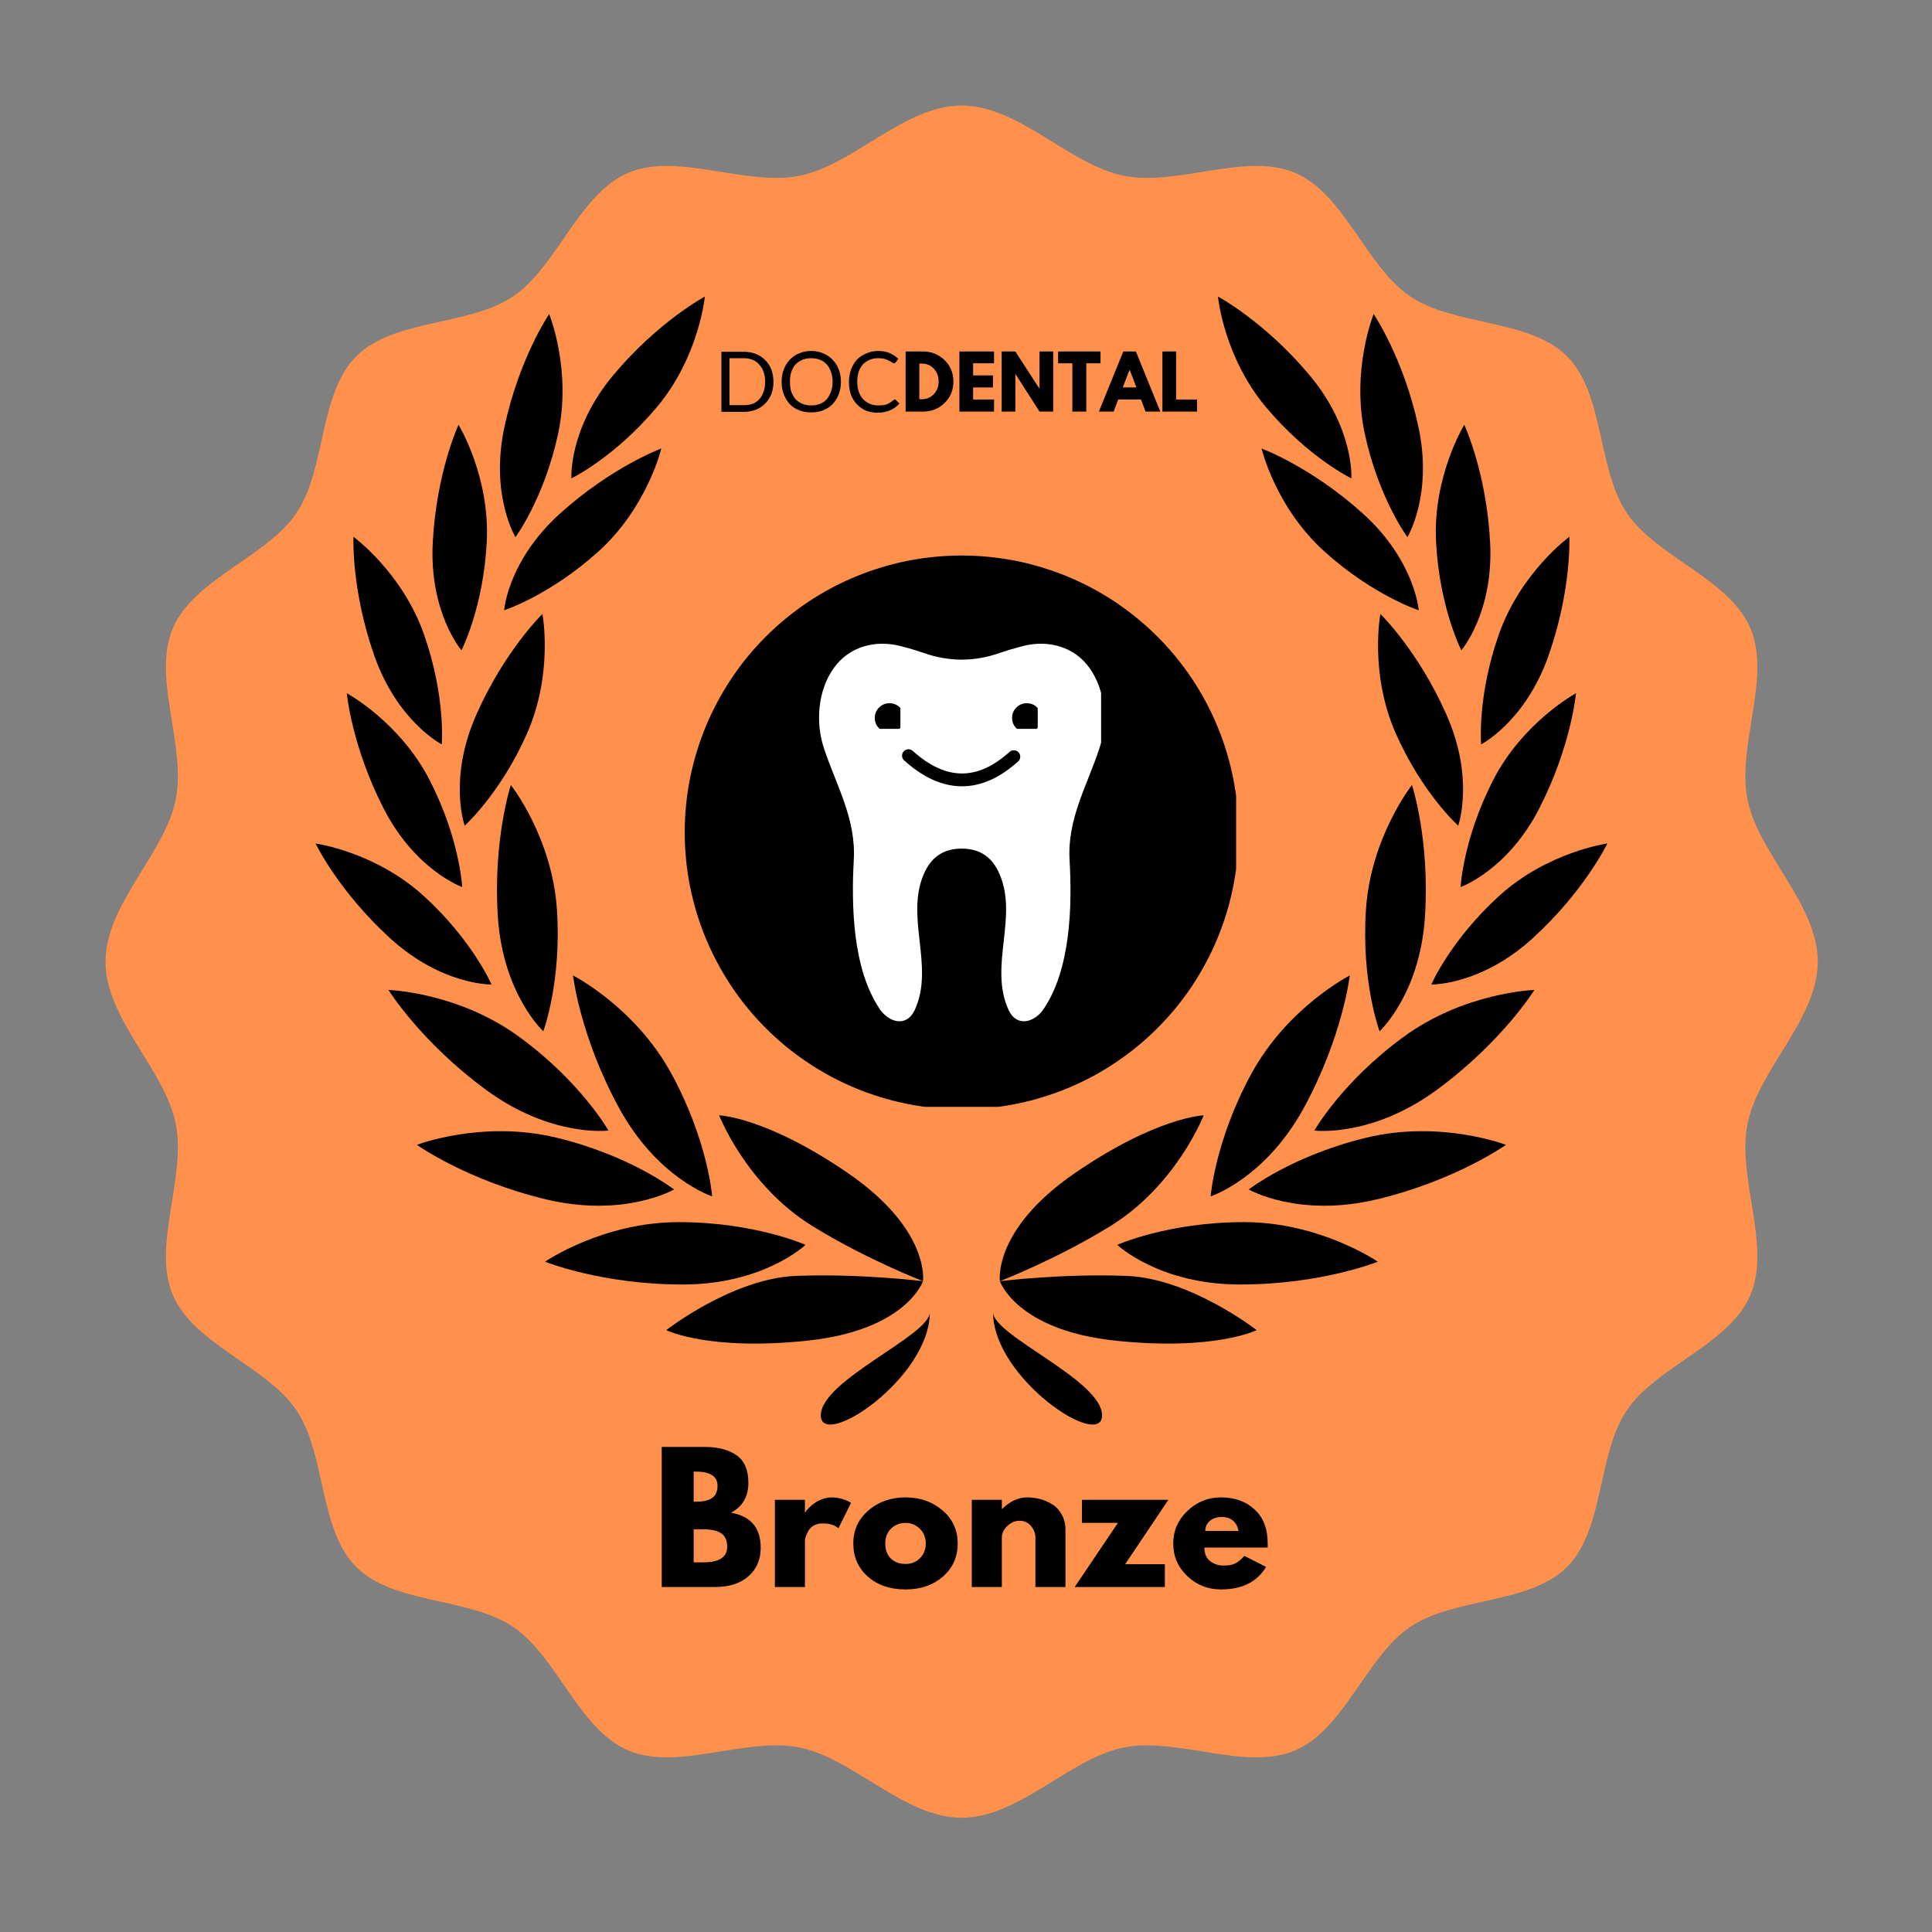 <svg xmlns="http://www.w3.org/2000/svg" xmlns:xlink="http://www.w3.org/1999/xlink" width="150" zoomAndPan="magnify" viewBox="0 0 112.5 112.5" height="150" preserveAspectRatio="xMidYMid meet" version="1.0"><rect x="0" y="0" width="112.5" height="112.5" fill="#808080" stroke="none"/><defs><g/><clipPath id="b25907be28"><path d="M 6.145 6.145 L 106 6.145 L 106 106 L 6.145 106 Z M 6.145 6.145 " clip-rule="nonzero"/></clipPath><clipPath id="98c26f27c7"><path d="M 18.293 49 L 29 49 L 29 58 L 18.293 58 Z M 18.293 49 " clip-rule="nonzero"/></clipPath><clipPath id="14bfeecc68"><path d="M 33 17.25 L 42 17.25 L 42 28 L 33 28 Z M 33 17.25 " clip-rule="nonzero"/></clipPath><clipPath id="6c92cafe64"><path d="M 83 49 L 93.707 49 L 93.707 58 L 83 58 Z M 83 49 " clip-rule="nonzero"/></clipPath><clipPath id="02a99498ac"><path d="M 70 17.25 L 79 17.25 L 79 28 L 70 28 Z M 70 17.25 " clip-rule="nonzero"/></clipPath><clipPath id="fd3c4804f0"><path d="M 39.871 32.348 L 71.98 32.348 L 71.98 64.453 L 39.871 64.453 Z M 39.871 32.348 " clip-rule="nonzero"/></clipPath><clipPath id="9cf8787ad4"><path d="M 47.691 37.43 L 64.117 37.43 L 64.117 59.832 L 47.691 59.832 Z M 47.691 37.43 " clip-rule="nonzero"/></clipPath><clipPath id="d45c6de8c0"><path d="M 58.934 40.949 L 60.426 40.949 L 60.426 42.441 L 58.934 42.441 Z M 58.934 40.949 " clip-rule="nonzero"/></clipPath><clipPath id="0a03aef106"><path d="M 50.938 40.949 L 52.43 40.949 L 52.43 42.441 L 50.938 42.441 Z M 50.938 40.949 " clip-rule="nonzero"/></clipPath></defs><g clip-path="url(#b25907be28)"><path fill="#ff914d" d="M 55.996 6.145 C 59.328 6.145 62.27 9.59 65.414 10.23 C 68.555 10.875 72.512 8.84 75.402 10.062 C 78.289 11.285 79.543 15.523 82.113 17.258 C 84.684 18.996 89.062 18.559 91.246 20.746 C 93.43 22.93 92.996 27.309 94.734 29.879 C 96.469 32.449 100.707 33.703 101.93 36.59 C 103.152 39.48 101.117 43.438 101.762 46.578 C 102.402 49.723 105.848 52.664 105.848 55.996 C 105.848 59.328 102.402 62.27 101.762 65.414 C 101.117 68.555 103.152 72.512 101.93 75.402 C 100.707 78.289 96.469 79.543 94.734 82.113 C 92.996 84.684 93.43 89.062 91.246 91.246 C 89.062 93.43 84.684 92.996 82.113 94.734 C 79.543 96.469 78.289 100.707 75.402 101.93 C 72.512 103.152 68.555 101.117 65.414 101.762 C 62.27 102.406 59.328 105.848 55.996 105.848 C 52.664 105.848 49.723 102.406 46.578 101.762 C 43.438 101.117 39.48 103.152 36.59 101.93 C 33.703 100.707 32.449 96.469 29.879 94.734 C 27.309 92.996 22.93 93.43 20.746 91.246 C 18.559 89.062 18.996 84.684 17.258 82.113 C 15.523 79.543 11.285 78.289 10.062 75.402 C 8.84 72.512 10.875 68.555 10.23 65.414 C 9.586 62.27 6.145 59.328 6.145 55.996 C 6.145 52.664 9.586 49.723 10.23 46.578 C 10.875 43.438 8.84 39.48 10.062 36.59 C 11.285 33.703 15.523 32.449 17.258 29.879 C 18.996 27.309 18.559 22.93 20.746 20.746 C 22.93 18.559 27.309 18.996 29.879 17.258 C 32.449 15.523 33.703 11.285 36.59 10.062 C 39.48 8.84 43.438 10.875 46.578 10.23 C 49.723 9.59 52.664 6.145 55.996 6.145 " fill-opacity="1" fill-rule="evenodd"/></g><path fill="#000000" d="M 53.746 74.602 C 53.746 74.602 52.789 77.453 47.023 78.066 C 41.254 78.68 38.793 77.453 38.793 77.453 C 38.793 77.453 42.637 74.453 46.328 74.297 C 50.02 74.145 53.746 74.602 53.746 74.602 Z M 53.746 74.602 " fill-opacity="1" fill-rule="nonzero"/><path fill="#000000" d="M 53.746 74.602 C 53.746 74.602 54.18 71.621 49.402 68.328 C 44.625 65.039 41.875 64.945 41.875 64.945 C 41.875 64.945 43.453 69.008 47.297 71.387 C 50.441 73.332 53.746 74.602 53.746 74.602 Z M 53.746 74.602 " fill-opacity="1" fill-rule="nonzero"/><path fill="#000000" d="M 46.906 72.488 C 46.906 72.488 43.965 71.164 39.523 71.164 C 35.082 71.164 31.738 73.469 31.738 73.469 C 31.738 73.469 35.023 74.797 39.754 74.797 C 44.484 74.797 46.906 72.488 46.906 72.488 Z M 46.906 72.488 " fill-opacity="1" fill-rule="nonzero"/><path fill="#000000" d="M 41.469 69.664 C 41.469 69.664 41.23 66.445 39.109 62.543 C 36.992 58.641 33.367 56.801 33.367 56.801 C 33.367 56.801 33.77 60.324 36.027 64.48 C 38.285 68.637 41.469 69.664 41.469 69.664 Z M 41.469 69.664 " fill-opacity="1" fill-rule="nonzero"/><path fill="#000000" d="M 39.25 69.262 C 39.25 69.262 36.703 67.281 32.387 66.242 C 28.066 65.203 24.277 66.664 24.277 66.664 C 24.277 66.664 27.16 68.723 31.762 69.832 C 36.355 70.938 39.25 69.262 39.25 69.262 Z M 39.25 69.262 " fill-opacity="1" fill-rule="nonzero"/><path fill="#000000" d="M 35.43 65.832 C 35.43 65.832 33.844 63.02 30.262 60.395 C 26.684 57.766 22.621 57.645 22.621 57.645 C 22.621 57.645 24.488 60.66 28.301 63.461 C 32.113 66.258 35.43 65.832 35.43 65.832 Z M 35.43 65.832 " fill-opacity="1" fill-rule="nonzero"/><path fill="#000000" d="M 31.637 60.051 C 31.637 60.051 32.711 57.176 32.43 52.961 C 32.148 48.742 29.746 45.711 29.746 45.711 C 29.746 45.711 28.695 48.918 28.992 53.41 C 29.293 57.898 31.637 60.051 31.637 60.051 Z M 31.637 60.051 " fill-opacity="1" fill-rule="nonzero"/><g clip-path="url(#98c26f27c7)"><path fill="#000000" d="M 28.621 57.328 C 28.621 57.328 27.52 54.766 24.684 52.18 C 21.852 49.594 18.375 49.117 18.375 49.117 C 18.375 49.117 19.699 51.879 22.715 54.633 C 25.734 57.387 28.621 57.328 28.621 57.328 Z M 28.621 57.328 " fill-opacity="1" fill-rule="nonzero"/></g><path fill="#000000" d="M 26.914 51.652 C 26.914 51.652 26.777 48.867 25.031 45.449 C 23.285 42.035 20.195 40.367 20.195 40.367 C 20.195 40.367 20.469 43.418 22.328 47.059 C 24.188 50.695 26.914 51.652 26.914 51.652 Z M 26.914 51.652 " fill-opacity="1" fill-rule="nonzero"/><path fill="#000000" d="M 25.723 43.344 C 25.723 43.344 25.961 40.566 24.691 36.945 C 23.418 33.324 20.582 31.258 20.582 31.258 C 20.582 31.258 20.441 34.316 21.793 38.172 C 23.148 42.027 25.723 43.344 25.723 43.344 Z M 25.723 43.344 " fill-opacity="1" fill-rule="nonzero"/><path fill="#000000" d="M 26.871 37.867 C 26.871 37.867 28.148 35.387 28.344 31.555 C 28.539 27.723 26.699 24.734 26.699 24.734 C 26.699 24.734 25.41 27.512 25.199 31.594 C 24.988 35.676 26.871 37.867 26.871 37.867 Z M 26.871 37.867 " fill-opacity="1" fill-rule="nonzero"/><path fill="#000000" d="M 30.016 31.277 C 30.016 31.277 31.676 29.039 32.492 25.289 C 33.309 21.539 31.977 18.289 31.977 18.289 C 31.977 18.289 30.25 20.82 29.383 24.816 C 28.512 28.809 30.016 31.277 30.016 31.277 Z M 30.016 31.277 " fill-opacity="1" fill-rule="nonzero"/><path fill="#000000" d="M 27.059 48.078 C 27.059 48.078 29.137 46.219 30.688 42.711 C 32.238 39.199 31.586 35.75 31.586 35.75 C 31.586 35.75 29.387 37.883 27.734 41.621 C 26.082 45.359 27.059 48.078 27.059 48.078 Z M 27.059 48.078 " fill-opacity="1" fill-rule="nonzero"/><path fill="#000000" d="M 29.355 35.535 C 29.355 35.535 32.008 34.68 34.855 32.105 C 37.699 29.535 38.508 26.117 38.508 26.117 C 38.508 26.117 35.633 27.172 32.602 29.91 C 29.57 32.652 29.355 35.535 29.355 35.535 Z M 29.355 35.535 " fill-opacity="1" fill-rule="nonzero"/><g clip-path="url(#14bfeecc68)"><path fill="#000000" d="M 33.273 27.855 C 33.273 27.855 35.785 26.645 38.25 23.707 C 40.715 20.766 41.043 17.27 41.043 17.27 C 41.043 17.27 38.34 18.707 35.715 21.84 C 33.094 24.973 33.273 27.855 33.273 27.855 Z M 33.273 27.855 " fill-opacity="1" fill-rule="nonzero"/></g><path fill="#000000" d="M 54.145 76.406 C 54.145 80.266 47.797 84.465 47.797 82.414 C 47.797 80.363 54.145 77.773 54.145 76.406 Z M 54.145 76.406 " fill-opacity="1" fill-rule="nonzero"/><path fill="#000000" d="M 57.824 76.406 C 57.824 80.266 64.172 84.465 64.172 82.414 C 64.172 80.363 57.824 77.773 57.824 76.406 Z M 57.824 76.406 " fill-opacity="1" fill-rule="nonzero"/><path fill="#000000" d="M 58.223 74.602 C 58.223 74.602 59.18 77.453 64.945 78.066 C 70.715 78.68 73.176 77.453 73.176 77.453 C 73.176 77.453 69.328 74.453 65.637 74.297 C 61.945 74.145 58.223 74.602 58.223 74.602 Z M 58.223 74.602 " fill-opacity="1" fill-rule="nonzero"/><path fill="#000000" d="M 58.223 74.602 C 58.223 74.602 57.789 71.621 62.562 68.328 C 67.34 65.039 70.09 64.945 70.09 64.945 C 70.09 64.945 68.516 69.008 64.668 71.387 C 61.527 73.332 58.223 74.602 58.223 74.602 Z M 58.223 74.602 " fill-opacity="1" fill-rule="nonzero"/><path fill="#000000" d="M 65.059 72.488 C 65.059 72.488 68.004 71.164 72.441 71.164 C 76.883 71.164 80.23 73.469 80.23 73.469 C 80.23 73.469 76.941 74.797 72.211 74.797 C 67.484 74.797 65.059 72.488 65.059 72.488 Z M 65.059 72.488 " fill-opacity="1" fill-rule="nonzero"/><path fill="#000000" d="M 70.496 69.664 C 70.496 69.664 70.738 66.445 72.855 62.543 C 74.977 58.641 78.598 56.801 78.598 56.801 C 78.598 56.801 78.195 60.324 75.941 64.48 C 73.68 68.637 70.496 69.664 70.496 69.664 Z M 70.496 69.664 " fill-opacity="1" fill-rule="nonzero"/><path fill="#000000" d="M 72.715 69.262 C 72.715 69.262 75.262 67.281 79.582 66.242 C 83.898 65.203 87.691 66.664 87.691 66.664 C 87.691 66.664 84.805 68.723 80.207 69.832 C 75.609 70.938 72.715 69.262 72.715 69.262 Z M 72.715 69.262 " fill-opacity="1" fill-rule="nonzero"/><path fill="#000000" d="M 76.535 65.832 C 76.535 65.832 78.125 63.02 81.703 60.395 C 85.285 57.766 89.348 57.645 89.348 57.645 C 89.348 57.645 87.48 60.66 83.668 63.461 C 79.855 66.258 76.535 65.832 76.535 65.832 Z M 76.535 65.832 " fill-opacity="1" fill-rule="nonzero"/><path fill="#000000" d="M 80.332 60.051 C 80.332 60.051 79.258 57.176 79.539 52.961 C 79.82 48.742 82.219 45.711 82.219 45.711 C 82.219 45.711 83.273 48.918 82.973 53.41 C 82.676 57.898 80.332 60.051 80.332 60.051 Z M 80.332 60.051 " fill-opacity="1" fill-rule="nonzero"/><g clip-path="url(#6c92cafe64)"><path fill="#000000" d="M 83.344 57.328 C 83.344 57.328 84.449 54.766 87.281 52.18 C 90.117 49.594 93.594 49.117 93.594 49.117 C 93.594 49.117 92.27 51.879 89.25 54.633 C 86.234 57.387 83.344 57.328 83.344 57.328 Z M 83.344 57.328 " fill-opacity="1" fill-rule="nonzero"/></g><path fill="#000000" d="M 85.051 51.652 C 85.051 51.652 85.188 48.867 86.934 45.449 C 88.68 42.035 91.77 40.367 91.77 40.367 C 91.77 40.367 91.5 43.418 89.641 47.059 C 87.781 50.695 85.051 51.652 85.051 51.652 Z M 85.051 51.652 " fill-opacity="1" fill-rule="nonzero"/><path fill="#000000" d="M 86.246 43.344 C 86.246 43.344 86.004 40.566 87.277 36.945 C 88.547 33.324 91.383 31.258 91.383 31.258 C 91.383 31.258 91.527 34.316 90.172 38.172 C 88.82 42.027 86.246 43.344 86.246 43.344 Z M 86.246 43.344 " fill-opacity="1" fill-rule="nonzero"/><path fill="#000000" d="M 85.094 37.867 C 85.094 37.867 83.82 35.387 83.621 31.555 C 83.426 27.723 85.266 24.734 85.266 24.734 C 85.266 24.734 86.559 27.512 86.77 31.594 C 86.98 35.676 85.094 37.867 85.094 37.867 Z M 85.094 37.867 " fill-opacity="1" fill-rule="nonzero"/><path fill="#000000" d="M 81.953 31.277 C 81.953 31.277 80.293 29.039 79.477 25.289 C 78.66 21.539 79.988 18.289 79.988 18.289 C 79.988 18.289 81.715 20.82 82.586 24.816 C 83.457 28.809 81.953 31.277 81.953 31.277 Z M 81.953 31.277 " fill-opacity="1" fill-rule="nonzero"/><path fill="#000000" d="M 84.91 48.078 C 84.91 48.078 82.832 46.219 81.277 42.711 C 79.727 39.199 80.379 35.75 80.379 35.75 C 80.379 35.75 82.578 37.883 84.23 41.621 C 85.883 45.359 84.91 48.078 84.91 48.078 Z M 84.91 48.078 " fill-opacity="1" fill-rule="nonzero"/><path fill="#000000" d="M 82.613 35.535 C 82.613 35.535 79.961 34.68 77.113 32.105 C 74.266 29.535 73.461 26.117 73.461 26.117 C 73.461 26.117 76.336 27.172 79.367 29.91 C 82.398 32.652 82.613 35.535 82.613 35.535 Z M 82.613 35.535 " fill-opacity="1" fill-rule="nonzero"/><g clip-path="url(#02a99498ac)"><path fill="#000000" d="M 78.691 27.855 C 78.691 27.855 76.18 26.645 73.715 23.707 C 71.25 20.766 70.922 17.27 70.922 17.27 C 70.922 17.27 73.625 18.707 76.25 21.84 C 78.875 24.973 78.691 27.855 78.691 27.855 Z M 78.691 27.855 " fill-opacity="1" fill-rule="nonzero"/></g><g clip-path="url(#fd3c4804f0)"><path fill="#000000" d="M 72.117 48.469 C 72.117 49 72.094 49.523 72.043 50.051 C 71.988 50.578 71.914 51.098 71.809 51.617 C 71.707 52.133 71.578 52.645 71.426 53.152 C 71.27 53.656 71.094 54.152 70.891 54.641 C 70.691 55.129 70.465 55.605 70.215 56.07 C 69.965 56.535 69.695 56.988 69.402 57.43 C 69.109 57.867 68.793 58.289 68.461 58.699 C 68.125 59.105 67.77 59.5 67.395 59.871 C 67.023 60.246 66.633 60.598 66.223 60.934 C 65.816 61.27 65.391 61.582 64.953 61.875 C 64.516 62.172 64.062 62.441 63.598 62.691 C 63.129 62.938 62.652 63.164 62.164 63.367 C 61.676 63.57 61.18 63.746 60.676 63.898 C 60.172 64.055 59.66 64.18 59.141 64.285 C 58.621 64.387 58.102 64.465 57.574 64.516 C 57.051 64.566 56.523 64.594 55.996 64.594 C 55.469 64.594 54.941 64.566 54.414 64.516 C 53.891 64.465 53.367 64.387 52.852 64.285 C 52.332 64.18 51.82 64.055 51.316 63.898 C 50.809 63.746 50.312 63.57 49.824 63.367 C 49.336 63.164 48.859 62.938 48.395 62.691 C 47.93 62.441 47.477 62.172 47.039 61.875 C 46.598 61.582 46.176 61.27 45.766 60.934 C 45.359 60.598 44.969 60.246 44.594 59.871 C 44.223 59.5 43.867 59.105 43.531 58.699 C 43.195 58.289 42.883 57.867 42.59 57.43 C 42.297 56.988 42.023 56.535 41.777 56.07 C 41.527 55.605 41.301 55.129 41.098 54.641 C 40.898 54.152 40.719 53.656 40.566 53.152 C 40.414 52.645 40.285 52.133 40.18 51.617 C 40.078 51.098 40 50.578 39.949 50.051 C 39.898 49.523 39.871 49 39.871 48.469 C 39.871 47.941 39.898 47.414 39.949 46.891 C 40 46.363 40.078 45.844 40.18 45.324 C 40.285 44.809 40.414 44.297 40.566 43.789 C 40.719 43.285 40.898 42.789 41.098 42.301 C 41.301 41.812 41.527 41.336 41.777 40.871 C 42.023 40.402 42.297 39.953 42.59 39.512 C 42.883 39.074 43.195 38.648 43.531 38.242 C 43.867 37.832 44.223 37.441 44.594 37.07 C 44.969 36.695 45.359 36.34 45.766 36.008 C 46.176 35.672 46.598 35.359 47.039 35.062 C 47.477 34.77 47.93 34.5 48.395 34.25 C 48.859 34 49.336 33.777 49.824 33.574 C 50.312 33.371 50.809 33.195 51.316 33.043 C 51.82 32.887 52.332 32.758 52.852 32.656 C 53.367 32.555 53.891 32.477 54.414 32.426 C 54.941 32.371 55.469 32.348 55.996 32.348 C 56.523 32.348 57.051 32.371 57.574 32.426 C 58.102 32.477 58.621 32.555 59.141 32.656 C 59.66 32.758 60.172 32.887 60.676 33.043 C 61.18 33.195 61.676 33.371 62.164 33.574 C 62.652 33.777 63.129 34 63.598 34.25 C 64.062 34.5 64.516 34.77 64.953 35.062 C 65.391 35.359 65.816 35.672 66.223 36.008 C 66.633 36.34 67.023 36.695 67.395 37.07 C 67.77 37.441 68.125 37.832 68.461 38.242 C 68.793 38.648 69.109 39.074 69.402 39.512 C 69.695 39.953 69.965 40.402 70.215 40.871 C 70.465 41.336 70.691 41.812 70.891 42.301 C 71.094 42.789 71.27 43.285 71.426 43.789 C 71.578 44.297 71.707 44.809 71.809 45.324 C 71.914 45.844 71.988 46.363 72.043 46.891 C 72.094 47.414 72.117 47.941 72.117 48.469 Z M 72.117 48.469 " fill-opacity="1" fill-rule="nonzero"/></g><g clip-path="url(#9cf8787ad4)"><path fill="#ffffff" d="M 63.449 38.906 C 62.559 37.648 61.043 37.25 59.586 37.613 C 59.105 37.738 58.633 37.875 58.172 38.035 C 57.445 38.285 56.723 38.41 56 38.41 C 55.273 38.41 54.551 38.285 53.824 38.035 C 53.363 37.875 52.883 37.73 52.41 37.613 C 50.953 37.25 49.438 37.648 48.547 38.906 C 47.613 40.215 47.48 42.082 47.98 43.582 C 48.711 45.766 49.855 47.691 49.715 50.086 C 49.566 52.773 49.656 56.453 51.234 58.766 C 51.758 59.535 52.777 59.832 53.258 58.828 C 53.859 57.543 53.703 56.156 53.547 54.777 C 53.391 53.391 53.242 51.996 53.879 50.711 C 54.312 49.84 55.02 49.414 56 49.414 C 56.977 49.414 57.684 49.84 58.117 50.711 C 58.754 52.004 58.605 53.391 58.449 54.777 C 58.293 56.156 58.137 57.543 58.738 58.828 C 59.211 59.832 60.238 59.535 60.762 58.766 C 62.34 56.453 62.438 52.773 62.281 50.086 C 62.141 47.691 63.293 45.773 64.016 43.582 C 64.516 42.082 64.383 40.215 63.449 38.906 Z M 63.449 38.906 " fill-opacity="1" fill-rule="nonzero"/></g><g clip-path="url(#d45c6de8c0)"><path fill="#000000" d="M 60.648 41.805 C 60.648 42.043 60.562 42.242 60.395 42.41 C 60.23 42.578 60.027 42.664 59.789 42.664 C 59.555 42.664 59.352 42.578 59.184 42.41 C 59.016 42.242 58.934 42.043 58.934 41.805 C 58.934 41.566 59.016 41.367 59.184 41.199 C 59.352 41.031 59.555 40.949 59.789 40.949 C 60.027 40.949 60.23 41.031 60.395 41.199 C 60.562 41.367 60.648 41.566 60.648 41.805 Z M 60.648 41.805 " fill-opacity="1" fill-rule="nonzero"/></g><path stroke-linecap="round" transform="matrix(-0.747, 0, 0, -0.747, 59.623, 45.787)" fill="none" stroke-linejoin="miter" d="M 0.787 2.31 C 3.492 -0.128 6.233 -0.102 9.001 2.389 " stroke="#000000" stroke-width="1" stroke-opacity="1" stroke-miterlimit="4"/><g clip-path="url(#0a03aef106)"><path fill="#000000" d="M 52.652 41.805 C 52.652 42.043 52.566 42.242 52.402 42.41 C 52.234 42.578 52.031 42.664 51.793 42.664 C 51.559 42.664 51.355 42.578 51.188 42.41 C 51.02 42.242 50.938 42.043 50.938 41.805 C 50.938 41.566 51.02 41.367 51.188 41.199 C 51.355 41.031 51.559 40.949 51.793 40.949 C 52.031 40.949 52.234 41.031 52.402 41.199 C 52.566 41.367 52.652 41.566 52.652 41.805 Z M 52.652 41.805 " fill-opacity="1" fill-rule="nonzero"/></g><g fill="#000000" fill-opacity="1"><g transform="translate(37.938, 92.412)"><g><path d="M 0.594 -8.156 L 3.125 -8.156 C 3.883 -8.156 4.492 -7.992 4.953 -7.672 C 5.41 -7.348 5.641 -6.816 5.641 -6.078 C 5.641 -5.266 5.301 -4.68 4.625 -4.328 C 5.781 -4.129 6.359 -3.445 6.359 -2.281 C 6.359 -1.594 6.117 -1.039 5.641 -0.625 C 5.172 -0.207 4.52 0 3.688 0 L 0.594 0 Z M 2.453 -4.969 L 2.594 -4.969 C 3.008 -4.969 3.32 -5.039 3.531 -5.188 C 3.738 -5.332 3.844 -5.566 3.844 -5.891 C 3.844 -6.441 3.426 -6.719 2.594 -6.719 L 2.453 -6.719 Z M 2.453 -1.438 L 3.031 -1.438 C 3.945 -1.438 4.406 -1.738 4.406 -2.344 C 4.406 -2.707 4.289 -2.969 4.062 -3.125 C 3.832 -3.281 3.488 -3.359 3.031 -3.359 L 2.453 -3.359 Z M 2.453 -1.438 "/></g></g></g><g fill="#000000" fill-opacity="1"><g transform="translate(44.527, 92.412)"><g><path d="M 0.594 0 L 0.594 -5.078 L 2.344 -5.078 L 2.344 -4.344 L 2.359 -4.344 C 2.379 -4.363 2.398 -4.395 2.422 -4.438 C 2.453 -4.477 2.516 -4.547 2.609 -4.641 C 2.711 -4.742 2.82 -4.832 2.938 -4.906 C 3.051 -4.988 3.195 -5.062 3.375 -5.125 C 3.551 -5.188 3.734 -5.219 3.922 -5.219 C 4.109 -5.219 4.289 -5.191 4.469 -5.141 C 4.656 -5.086 4.797 -5.035 4.891 -4.984 L 5.031 -4.906 L 4.297 -3.422 C 4.078 -3.609 3.77 -3.703 3.375 -3.703 C 3.164 -3.703 2.984 -3.656 2.828 -3.562 C 2.68 -3.469 2.578 -3.352 2.516 -3.219 C 2.453 -3.094 2.406 -2.984 2.375 -2.891 C 2.352 -2.797 2.344 -2.723 2.344 -2.672 L 2.344 0 Z M 0.594 0 "/></g></g></g><g fill="#000000" fill-opacity="1"><g transform="translate(49.454, 92.412)"><g><path d="M 1.078 -0.609 C 0.516 -1.109 0.234 -1.75 0.234 -2.531 C 0.234 -3.312 0.523 -3.953 1.109 -4.453 C 1.691 -4.961 2.414 -5.219 3.281 -5.219 C 4.133 -5.219 4.852 -4.961 5.438 -4.453 C 6.02 -3.953 6.312 -3.312 6.312 -2.531 C 6.312 -1.75 6.023 -1.109 5.453 -0.609 C 4.879 -0.109 4.156 0.141 3.281 0.141 C 2.375 0.141 1.641 -0.109 1.078 -0.609 Z M 2.422 -3.391 C 2.203 -3.172 2.094 -2.883 2.094 -2.531 C 2.094 -2.176 2.195 -1.891 2.406 -1.672 C 2.625 -1.453 2.914 -1.344 3.281 -1.344 C 3.613 -1.344 3.891 -1.453 4.109 -1.672 C 4.336 -1.898 4.453 -2.188 4.453 -2.531 C 4.453 -2.883 4.336 -3.172 4.109 -3.391 C 3.879 -3.617 3.602 -3.734 3.281 -3.734 C 2.938 -3.734 2.648 -3.617 2.422 -3.391 Z M 2.422 -3.391 "/></g></g></g><g fill="#000000" fill-opacity="1"><g transform="translate(55.994, 92.412)"><g><path d="M 0.594 0 L 0.594 -5.078 L 2.344 -5.078 L 2.344 -4.547 L 2.359 -4.547 C 2.816 -4.992 3.301 -5.219 3.812 -5.219 C 4.062 -5.219 4.312 -5.188 4.562 -5.125 C 4.812 -5.062 5.051 -4.957 5.281 -4.812 C 5.508 -4.676 5.691 -4.477 5.828 -4.219 C 5.973 -3.969 6.047 -3.676 6.047 -3.344 L 6.047 0 L 4.297 0 L 4.297 -2.875 C 4.297 -3.133 4.207 -3.363 4.031 -3.562 C 3.863 -3.758 3.645 -3.859 3.375 -3.859 C 3.113 -3.859 2.875 -3.754 2.656 -3.547 C 2.445 -3.348 2.344 -3.125 2.344 -2.875 L 2.344 0 Z M 0.594 0 "/></g></g></g><g fill="#000000" fill-opacity="1"><g transform="translate(62.533, 92.412)"><g><path d="M 5.5 -5.078 L 2.984 -1.328 L 5.297 -1.328 L 5.297 0 L 0.047 0 L 2.562 -3.734 L 0.469 -3.734 L 0.469 -5.078 Z M 5.5 -5.078 "/></g></g></g><g fill="#000000" fill-opacity="1"><g transform="translate(68.084, 92.412)"><g><path d="M 5.734 -2.297 L 2.047 -2.297 C 2.047 -1.941 2.16 -1.676 2.391 -1.5 C 2.617 -1.332 2.867 -1.25 3.141 -1.25 C 3.43 -1.25 3.656 -1.285 3.812 -1.359 C 3.977 -1.43 4.164 -1.582 4.375 -1.812 L 5.641 -1.172 C 5.117 -0.297 4.242 0.141 3.016 0.141 C 2.254 0.141 1.598 -0.117 1.047 -0.641 C 0.504 -1.16 0.234 -1.789 0.234 -2.531 C 0.234 -3.27 0.504 -3.898 1.047 -4.422 C 1.598 -4.953 2.254 -5.219 3.016 -5.219 C 3.816 -5.219 4.469 -4.984 4.969 -4.516 C 5.477 -4.055 5.734 -3.395 5.734 -2.531 C 5.734 -2.414 5.734 -2.336 5.734 -2.297 Z M 2.094 -3.266 L 4.031 -3.266 C 3.988 -3.523 3.883 -3.723 3.719 -3.859 C 3.551 -4.004 3.332 -4.078 3.062 -4.078 C 2.77 -4.078 2.535 -4 2.359 -3.844 C 2.191 -3.695 2.102 -3.504 2.094 -3.266 Z M 2.094 -3.266 "/></g></g></g><g fill="#000000" fill-opacity="1"><g transform="translate(52.485, 23.967)"><g><path d="M 0.25 -3.5 L 1.266 -3.5 C 1.754 -3.5 2.172 -3.332 2.516 -3 C 2.859 -2.664 3.031 -2.25 3.031 -1.75 C 3.031 -1.25 2.859 -0.832 2.516 -0.5 C 2.172 -0.164 1.754 0 1.266 0 L 0.25 0 Z M 1.047 -0.719 L 1.172 -0.719 C 1.461 -0.719 1.703 -0.816 1.891 -1.016 C 2.078 -1.211 2.172 -1.457 2.172 -1.75 C 2.172 -2.051 2.078 -2.301 1.891 -2.5 C 1.711 -2.695 1.473 -2.797 1.172 -2.797 L 1.047 -2.797 Z M 1.047 -0.719 "/></g></g></g><g fill="#000000" fill-opacity="1"><g transform="translate(55.617, 23.967)"><g><path d="M 2.266 -3.5 L 2.266 -2.812 L 1.047 -2.812 L 1.047 -2.109 L 2.203 -2.109 L 2.203 -1.406 L 1.047 -1.406 L 1.047 -0.703 L 2.266 -0.703 L 2.266 0 L 0.25 0 L 0.25 -3.5 Z M 2.266 -3.5 "/></g></g></g><g fill="#000000" fill-opacity="1"><g transform="translate(58.078, 23.967)"><g><path d="M 1.047 -2.172 L 1.047 0 L 0.25 0 L 0.25 -3.5 L 1.047 -3.5 L 2.453 -1.328 L 2.453 -3.5 L 3.25 -3.5 L 3.25 0 L 2.453 0 L 1.062 -2.172 Z M 1.047 -2.172 "/></g></g></g><g fill="#000000" fill-opacity="1"><g transform="translate(61.583, 23.967)"><g><path d="M 0.031 -2.812 L 0.031 -3.5 L 2.5 -3.5 L 2.5 -2.812 L 1.672 -2.812 L 1.672 0 L 0.859 0 L 0.859 -2.812 Z M 0.031 -2.812 "/></g></g></g><g fill="#000000" fill-opacity="1"><g transform="translate(64.112, 23.967)"><g><path d="M 2.031 -3.5 L 3.453 0 L 2.594 0 L 2.328 -0.703 L 1 -0.703 L 0.734 0 L -0.125 0 L 1.297 -3.5 Z M 2.062 -1.406 L 1.672 -2.422 L 1.656 -2.422 L 1.266 -1.406 Z M 2.062 -1.406 "/></g></g></g><g fill="#000000" fill-opacity="1"><g transform="translate(67.438, 23.967)"><g><path d="M 1.047 -3.5 L 1.047 -0.703 L 2.266 -0.703 L 2.266 0 L 0.25 0 L 0.25 -3.5 Z M 1.047 -3.5 "/></g></g></g><g fill="#000000" fill-opacity="1"><g transform="translate(41.555, 23.983)"><g><path d="M 3.484 -1.75 C 3.484 -1.488 3.441 -1.25 3.359 -1.031 C 3.273 -0.82 3.156 -0.641 3 -0.484 C 2.852 -0.328 2.672 -0.207 2.453 -0.125 C 2.242 -0.039 2.008 0 1.75 0 L 0.453 0 L 0.453 -3.5 L 1.75 -3.5 C 2.008 -3.5 2.242 -3.457 2.453 -3.375 C 2.672 -3.289 2.852 -3.172 3 -3.016 C 3.156 -2.867 3.273 -2.688 3.359 -2.469 C 3.441 -2.25 3.484 -2.008 3.484 -1.75 Z M 3 -1.75 C 3 -1.969 2.969 -2.16 2.906 -2.328 C 2.852 -2.492 2.77 -2.633 2.656 -2.75 C 2.551 -2.875 2.422 -2.969 2.266 -3.031 C 2.117 -3.094 1.945 -3.125 1.75 -3.125 L 0.922 -3.125 L 0.922 -0.391 L 1.75 -0.391 C 1.945 -0.391 2.117 -0.414 2.266 -0.469 C 2.422 -0.531 2.551 -0.617 2.656 -0.734 C 2.77 -0.859 2.852 -1.004 2.906 -1.172 C 2.969 -1.336 3 -1.531 3 -1.75 Z M 3 -1.75 "/></g></g></g><g fill="#000000" fill-opacity="1"><g transform="translate(45.28, 23.983)"><g><path d="M 3.688 -1.75 C 3.688 -1.488 3.645 -1.25 3.562 -1.031 C 3.477 -0.812 3.359 -0.617 3.203 -0.453 C 3.055 -0.297 2.875 -0.176 2.656 -0.094 C 2.445 -0.008 2.211 0.031 1.953 0.031 C 1.691 0.031 1.457 -0.008 1.25 -0.094 C 1.039 -0.176 0.859 -0.297 0.703 -0.453 C 0.555 -0.617 0.441 -0.812 0.359 -1.031 C 0.273 -1.25 0.234 -1.488 0.234 -1.75 C 0.234 -2.008 0.273 -2.25 0.359 -2.469 C 0.441 -2.688 0.555 -2.875 0.703 -3.031 C 0.859 -3.195 1.039 -3.32 1.25 -3.406 C 1.457 -3.5 1.691 -3.547 1.953 -3.547 C 2.211 -3.547 2.445 -3.5 2.656 -3.406 C 2.875 -3.32 3.055 -3.195 3.203 -3.031 C 3.359 -2.875 3.477 -2.688 3.562 -2.469 C 3.645 -2.25 3.688 -2.008 3.688 -1.75 Z M 3.203 -1.75 C 3.203 -1.969 3.172 -2.16 3.109 -2.328 C 3.047 -2.504 2.961 -2.648 2.859 -2.766 C 2.754 -2.879 2.625 -2.969 2.469 -3.031 C 2.312 -3.094 2.141 -3.125 1.953 -3.125 C 1.766 -3.125 1.594 -3.094 1.438 -3.031 C 1.289 -2.969 1.16 -2.879 1.047 -2.766 C 0.941 -2.648 0.859 -2.504 0.797 -2.328 C 0.742 -2.16 0.719 -1.969 0.719 -1.75 C 0.719 -1.531 0.742 -1.336 0.797 -1.172 C 0.859 -1.004 0.941 -0.859 1.047 -0.734 C 1.16 -0.617 1.289 -0.531 1.438 -0.469 C 1.594 -0.406 1.766 -0.375 1.953 -0.375 C 2.141 -0.375 2.312 -0.406 2.469 -0.469 C 2.625 -0.531 2.754 -0.617 2.859 -0.734 C 2.961 -0.859 3.047 -1.004 3.109 -1.172 C 3.172 -1.336 3.203 -1.531 3.203 -1.75 Z M 3.203 -1.75 "/></g></g></g><g fill="#000000" fill-opacity="1"><g transform="translate(49.2, 23.983)"><g><path d="M 2.906 -0.719 C 2.938 -0.719 2.957 -0.707 2.969 -0.688 L 3.172 -0.484 C 3.023 -0.316 2.848 -0.188 2.641 -0.094 C 2.43 0 2.188 0.047 1.906 0.047 C 1.645 0.047 1.41 0.004 1.203 -0.078 C 1.004 -0.172 0.832 -0.297 0.688 -0.453 C 0.539 -0.609 0.426 -0.797 0.344 -1.016 C 0.27 -1.242 0.234 -1.488 0.234 -1.75 C 0.234 -2.008 0.273 -2.25 0.359 -2.469 C 0.441 -2.695 0.555 -2.891 0.703 -3.047 C 0.859 -3.203 1.039 -3.32 1.25 -3.406 C 1.457 -3.5 1.691 -3.547 1.953 -3.547 C 2.203 -3.547 2.422 -3.504 2.609 -3.422 C 2.797 -3.336 2.961 -3.227 3.109 -3.094 L 2.953 -2.875 C 2.941 -2.863 2.926 -2.852 2.906 -2.844 C 2.895 -2.832 2.879 -2.828 2.859 -2.828 C 2.828 -2.828 2.789 -2.844 2.75 -2.875 C 2.707 -2.906 2.648 -2.938 2.578 -2.969 C 2.516 -3.008 2.43 -3.047 2.328 -3.078 C 2.223 -3.109 2.094 -3.125 1.938 -3.125 C 1.758 -3.125 1.594 -3.094 1.438 -3.031 C 1.289 -2.969 1.16 -2.879 1.047 -2.766 C 0.941 -2.648 0.859 -2.504 0.797 -2.328 C 0.742 -2.16 0.719 -1.969 0.719 -1.75 C 0.719 -1.531 0.75 -1.332 0.812 -1.156 C 0.875 -0.988 0.957 -0.848 1.062 -0.734 C 1.176 -0.617 1.305 -0.531 1.453 -0.469 C 1.598 -0.406 1.754 -0.375 1.922 -0.375 C 2.023 -0.375 2.117 -0.379 2.203 -0.391 C 2.297 -0.398 2.375 -0.414 2.438 -0.438 C 2.508 -0.469 2.578 -0.504 2.641 -0.547 C 2.703 -0.586 2.766 -0.633 2.828 -0.688 C 2.848 -0.707 2.875 -0.719 2.906 -0.719 Z M 2.906 -0.719 "/></g></g></g></svg>
